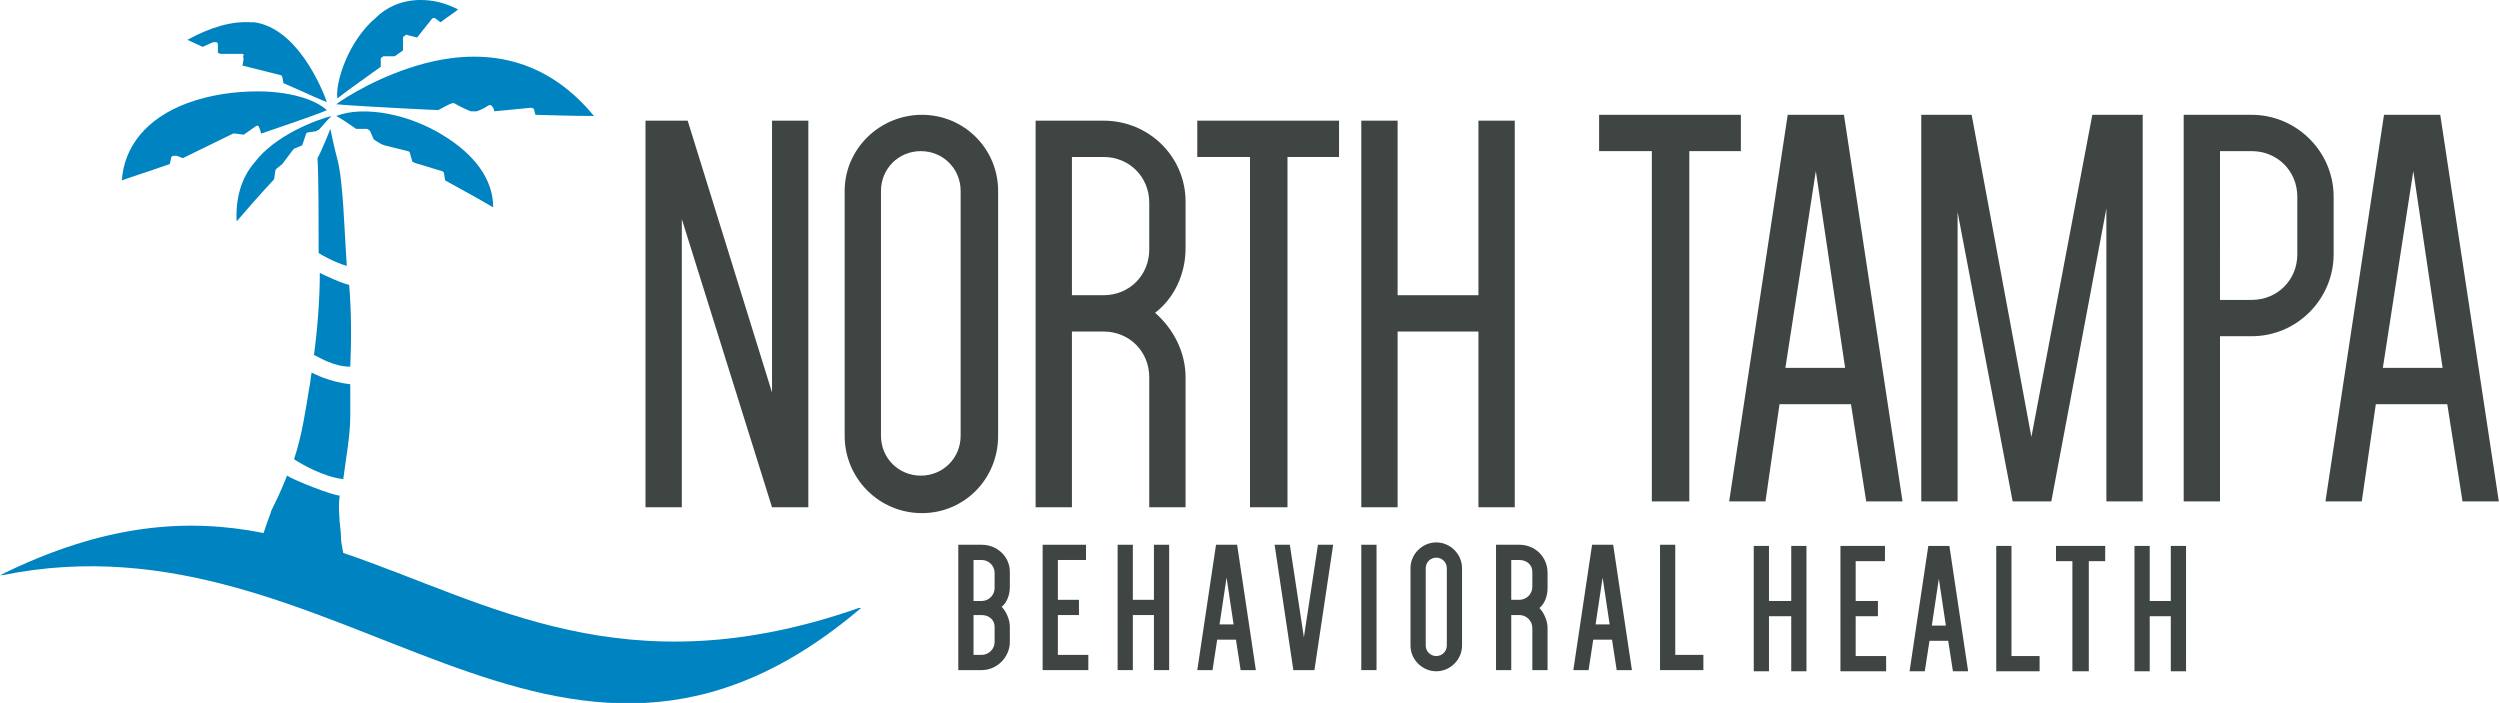 <?xml version="1.0" encoding="utf-8"?>
<!-- Generator: Adobe Illustrator 21.0.0, SVG Export Plug-In . SVG Version: 6.00 Build 0)  -->
<svg version="1.1" id="Layer_1" xmlns="http://www.w3.org/2000/svg" xmlns:xlink="http://www.w3.org/1999/xlink" x="0px" y="0px"
	 viewBox="0 0 213.4 60" style="enable-background:new 0 0 213.4 60;" xml:space="preserve">
<style type="text/css">
	.st0{fill:#3E4543;}
	.st1{fill:#0083C1;}
	.st2{fill:#1386B9;}
</style>
<g>
	<g>
		<path class="st0" d="M83.8,46.5h-2v10.7h2c1.3,0,2.4-1.1,2.4-2.4v-1.3c0-0.6-0.3-1.3-0.7-1.7c0.5-0.4,0.7-1.1,0.7-1.7v-1.3
			C86.2,47.5,85.1,46.5,83.8,46.5z M83.1,51.2v-3.4h0.7c0.6,0,1.1,0.5,1.1,1.1v1.3c0,0.6-0.5,1.1-1.1,1.1H83.1z M84.9,53.5v1.3
			c0,0.6-0.5,1.1-1.1,1.1h-0.7v-3.4h0.7C84.4,52.5,84.9,52.9,84.9,53.5z"/>
		<polygon class="st0" points="90.3,52.5 92.1,52.5 92.1,51.2 90.3,51.2 90.3,47.8 92.7,47.8 92.7,46.5 89,46.5 89,57.2 92.9,57.2 
			92.9,55.9 90.3,55.9 		"/>
		<polygon class="st0" points="98.5,51.2 96.7,51.2 96.7,46.5 95.4,46.5 95.4,57.2 96.7,57.2 96.7,52.5 98.5,52.5 98.5,57.2 
			99.8,57.2 99.8,46.5 98.5,46.5 		"/>
		<path class="st0" d="M103.8,46.5l-1.6,10.7h1.3l0.4-2.6h1.6l0.4,2.6h1.3l-1.6-10.7H103.8z M105.3,53.3h-1.2l0.6-4L105.3,53.3z"/>
		<polygon class="st0" points="111.3,54.4 110.1,46.5 108.8,46.5 110.4,57.2 112.2,57.2 113.8,46.5 112.5,46.5 		"/>
		<rect x="116.2" y="46.5" class="st0" width="1.3" height="10.7"/>
		<path class="st0" d="M122.6,46.3c-1.2,0-2.2,1-2.2,2.2v6.6c0,1.2,1,2.2,2.2,2.2c1.2,0,2.2-1,2.2-2.2v-6.6
			C124.8,47.3,123.8,46.3,122.6,46.3z M123.5,48.5v6.6c0,0.5-0.4,0.9-0.9,0.9c-0.5,0-0.9-0.4-0.9-0.9v-6.6c0-0.5,0.4-0.9,0.9-0.9
			C123.1,47.6,123.5,48,123.5,48.5z"/>
		<path class="st0" d="M129.7,46.5h-2v10.7h1.3v-4.7h0.7c0.6,0,1.1,0.5,1.1,1.1v3.6h1.3v-3.6c0-0.6-0.3-1.3-0.7-1.7
			c0.5-0.4,0.7-1.1,0.7-1.7v-1.3C132.1,47.5,131,46.5,129.7,46.5z M130.8,48.8v1.3c0,0.6-0.5,1.1-1.1,1.1H129v-3.4h0.7
			C130.3,47.8,130.8,48.2,130.8,48.8z"/>
		<path class="st0" d="M135.9,46.5l-1.6,10.7h1.3l0.4-2.6h1.6l0.4,2.6h1.3l-1.6-10.7H135.9z M137.4,53.3h-1.2l0.6-4L137.4,53.3z"/>
		<polygon class="st0" points="143,46.5 141.7,46.5 141.7,57.2 145.4,57.2 145.4,55.9 143,55.9 		"/>
		<polygon class="st0" points="152.9,51.3 151,51.3 151,46.6 149.7,46.6 149.7,57.3 151,57.3 151,52.6 152.9,52.6 152.9,57.3 
			154.2,57.3 154.2,46.6 152.9,46.6 		"/>
		<polygon class="st0" points="158.4,52.6 160.3,52.6 160.3,51.3 158.4,51.3 158.4,47.9 160.9,47.9 160.9,46.6 157.1,46.6 
			157.1,57.3 161,57.3 161,56 158.4,56 		"/>
		<path class="st0" d="M164.6,46.6L163,57.3h1.3l0.4-2.6h1.6l0.4,2.6h1.3l-1.6-10.7H164.6z M166.1,53.4h-1.2l0.6-4L166.1,53.4z"/>
		<polygon class="st0" points="171.7,46.6 170.4,46.6 170.4,57.3 174.1,57.3 174.1,56 171.7,56 		"/>
		<polygon class="st0" points="175.5,47.9 176.9,47.9 176.9,57.3 178.3,57.3 178.3,47.9 179.7,47.9 179.7,46.6 175.5,46.6 		"/>
		<polygon class="st0" points="185.3,46.6 185.3,51.3 183.5,51.3 183.5,46.6 182.2,46.6 182.2,57.3 183.5,57.3 183.5,52.6 
			185.3,52.6 185.3,57.3 186.6,57.3 186.6,46.6 		"/>
	</g>
	<g>
		<polygon class="st0" points="65.9,33.5 58.7,10.3 55.1,10.3 55.1,43.3 58.2,43.3 58.2,18.7 65.9,43.3 69,43.3 69,10.3 65.9,10.3 
					"/>
		<path class="st0" d="M78.7,9.8c-3.6,0-6.6,2.9-6.6,6.5v20.9c0,3.6,2.9,6.6,6.6,6.6c3.6,0,6.5-2.9,6.5-6.6V16.3
			C85.2,12.7,82.3,9.8,78.7,9.8z M75.2,16.3c0-1.9,1.5-3.4,3.4-3.4c1.9,0,3.4,1.5,3.4,3.4v20.9c0,1.9-1.5,3.4-3.4,3.4
			c-1.9,0-3.4-1.5-3.4-3.4V16.3z"/>
		<path class="st0" d="M94.2,10.3h-5.8v33h3.1v-15h2.7c2.2,0,3.9,1.7,3.9,3.9v11.1h3.1V32.2c0-2.1-1-4.1-2.6-5.5
			c1.7-1.3,2.6-3.4,2.6-5.5v-4C101.2,13.4,98.1,10.3,94.2,10.3z M98.1,17.3v4c0,2.2-1.7,3.9-3.9,3.9h-2.7V13.4h2.7
			C96.4,13.4,98.1,15.1,98.1,17.3z"/>
		<polygon class="st0" points="102.2,13.4 106.7,13.4 106.7,43.3 109.9,43.3 109.9,13.4 114.3,13.4 114.3,10.3 102.2,10.3 		"/>
		<polygon class="st0" points="126.2,25.2 119.3,25.2 119.3,10.3 116.2,10.3 116.2,43.3 119.3,43.3 119.3,28.3 126.2,28.3 
			126.2,43.3 129.3,43.3 129.3,10.3 126.2,10.3 		"/>
		<polygon class="st0" points="148.6,9.8 136.5,9.8 136.5,12.9 141,12.9 141,42.8 144.2,42.8 144.2,12.9 148.6,12.9 		"/>
		<path class="st0" d="M152.6,9.8l-5,33h3.1l1.2-8.3h6.1l1.3,8.3h3.1l-5-33H152.6z M157.5,31.4h-5.1l2.6-16.8L157.5,31.4z"/>
		<polygon class="st0" points="173.4,37.3 168.3,9.8 164,9.8 164,42.8 167.1,42.8 167.1,18.1 171.8,42.8 175.1,42.8 179.8,17.8 
			179.8,42.8 182.9,42.8 182.9,9.8 178.6,9.8 		"/>
		<path class="st0" d="M199.2,16.8c0-3.9-3.2-7-7-7h-5.8v33h3.1V28.7h2.7c3.9,0,7-3.2,7-7V16.8z M196.1,21.7c0,2.2-1.7,3.9-3.9,3.9
			h-2.7V12.9h2.7c2.2,0,3.9,1.7,3.9,3.9V21.7z"/>
		<path class="st0" d="M208.3,9.8h-4.8l-5,33h3.1l1.2-8.3h6.1l1.3,8.3h3.1L208.3,9.8z M208.5,31.4h-5.1l2.6-16.8L208.5,31.4z"/>
	</g>
	<g>
		<path class="st1" d="M21.7,1.9c-0.1,0-0.2,0-0.3,0c-1.6-0.1-3.4,0.4-5.4,1.5l1.3,0.6l0.9-0.4c0.1,0,0.2,0,0.3,0
			c0.1,0.1,0.1,0.1,0.1,0.2v0.7l0.2,0.1h1.8c0.1,0,0.2,0,0.2,0.1C20.7,4.9,20.8,5,20.8,5l-0.1,0.6l0,0l3.2,0.8
			c0.1,0,0.2,0.1,0.2,0.2l0.1,0.5c2.3,1,3.3,1.5,3.7,1.6C27.4,7.3,25.3,2.4,21.7,1.9z"/>
		<path class="st1" d="M29.8,24.3c-0.4,0-2.3-0.9-2.5-1c0,2.2-0.2,4.8-0.5,7c0.3,0.1,1.6,1,3.1,1C30,29.1,30,26.5,29.8,24.3z"/>
		<path class="st1" d="M28.2,11c0,0-0.7,1.8-1.1,2.5c0.1,1.4,0.1,5.8,0.1,8.1c0.3,0.2,1.4,0.8,2.4,1.1c-0.2-2.9-0.3-7.2-0.8-9.1
			C28.5,12.5,28.2,11,28.2,11z"/>
		<path class="st2" d="M31.5,52.1c0.1,0,0.2,0,0.4,0.1C31.9,52.2,31.8,52.2,31.5,52.1C31.5,52.1,31.5,52.1,31.5,52.1z"/>
		<path class="st1" d="M37.2,1.6l0.4,0.3c0.8-0.6,1.3-0.9,1.5-1.1C37.9,0.2,36.9,0,35.9,0c-1.7,0-3,0.7-3.8,1.5
			c-2.4,2-3.5,5.6-3.3,6.9c0.5-0.4,2-1.5,3.7-2.7l0-0.6c0-0.1,0-0.2,0.1-0.2c0.1-0.1,0.1-0.1,0.2-0.1l0.9,0l0.7-0.5l0-1
			c0-0.1,0-0.2,0.1-0.2C34.6,3,34.7,2.9,34.8,3l0.8,0.2l1.2-1.5C36.9,1.5,37.1,1.5,37.2,1.6z"/>
		<path class="st1" d="M22.2,11.1l0.1,0.3c3.8-1.3,5.2-1.8,5.6-2c-1.1-1-3.4-1.6-5.9-1.6c-2,0-4.1,0.3-6,1c-3.5,1.3-5.4,3.7-5.6,6.6
			c0.5-0.2,2.1-0.7,4.1-1.4l0.1-0.5c0-0.1,0.1-0.2,0.2-0.2c0.1,0,0.2,0,0.3,0l0.5,0.2l4.3-2.1c0.1,0,0.1,0,0.2,0l0.7,0.1l1-0.7
			c0.1-0.1,0.2-0.1,0.3,0C22.1,10.9,22.2,11,22.2,11.1z"/>
		<path class="st1" d="M27.2,11.1c0.6-0.7,0.9-1,1.1-1.2c-1.2,0.3-4.8,1.6-6.6,4c-1.1,1.3-1.6,3-1.5,5c0.6-0.7,1.8-2.1,3.2-3.6
			l0.1-0.7c0-0.1,0.1-0.2,0.1-0.2l0.5-0.4l0.9-1.2c0,0,0.1-0.1,0.1-0.1l0.7-0.3l0.3-0.9c0-0.1,0.1-0.2,0.2-0.2l0.7-0.1
			C27.1,11.1,27.1,11.1,27.2,11.1z"/>
		<path class="st1" d="M37.9,11.6c-3-1.9-6.9-2.6-9.2-1.7c0.2,0.1,0.7,0.4,1.7,1.1h0.9c0.1,0,0.2,0.1,0.3,0.2l0.3,0.7
			c0.3,0.2,0.6,0.4,0.9,0.5l2,0.5c0.1,0,0.2,0.1,0.2,0.2l0.2,0.7l0.2,0.1l2.3,0.7c0.1,0,0.2,0.1,0.2,0.2l0.1,0.6
			c2.2,1.2,3.6,2,4.1,2.3C42.1,15.3,40.5,13.2,37.9,11.6z"/>
		<path class="st1" d="M45.6,9.4l0.1,0.4c3.4,0.1,4.5,0.1,5,0.1C47,5.4,42.1,3.9,36.3,5.4c-3.8,1-6.8,2.9-7.6,3.5
			c1,0.1,4.5,0.3,8.7,0.5c1.1-0.6,1.2-0.6,1.3-0.6c0.1,0,0.2,0.1,0.6,0.3c0.2,0.1,0.6,0.3,0.9,0.4l0.5,0c0.3-0.1,0.7-0.3,1-0.5
			c0.1,0,0.2-0.1,0.2,0c0.1,0,0.1,0.1,0.2,0.2l0.1,0.3l3.1-0.3C45.5,9.2,45.6,9.3,45.6,9.4z"/>
		<g>
			<polygon class="st1" points="29.6,41.8 29.6,41.8 29.6,41.8 			"/>
			<path class="st1" d="M29.9,35.5l0-0.4c0-0.7,0-1.5,0-2.3c-1.8-0.2-3.1-0.9-3.3-1c-0.1,0.5-0.1,0.9-0.2,1.3
				c-0.3,1.8-0.6,4-1.3,6.1c0.6,0.4,2.5,1.5,4.2,1.7C29.5,39.3,29.9,37.2,29.9,35.5z"/>
			<polygon class="st1" points="46.9,42.3 46.9,42.3 46.9,42.3 			"/>
			<path class="st1" d="M73.3,51.9c-20,7-31.6-0.5-44-4.7c-0.1-0.5-0.2-1-0.2-1.4c0,0,0-0.1,0-0.2c-0.2-1.7-0.2-2.7-0.1-3.3
				c-0.6,0-3.9-1.3-4.5-1.7c-0.2,0.5-0.5,1.3-1.2,2.7c-0.1,0.2-0.2,0.4-0.2,0.5c-0.2,0.5-0.4,1.1-0.6,1.7C16,44.2,8.9,44.7,0,49.1
				c0.1,0,0.2,0,0.3-0.1c0,0-0.1,0-0.1,0.1c28.9-5.9,47.2,25,73.3,2.8C73.4,51.9,73.2,51.9,73.3,51.9z"/>
		</g>
	</g>
</g>
</svg>
